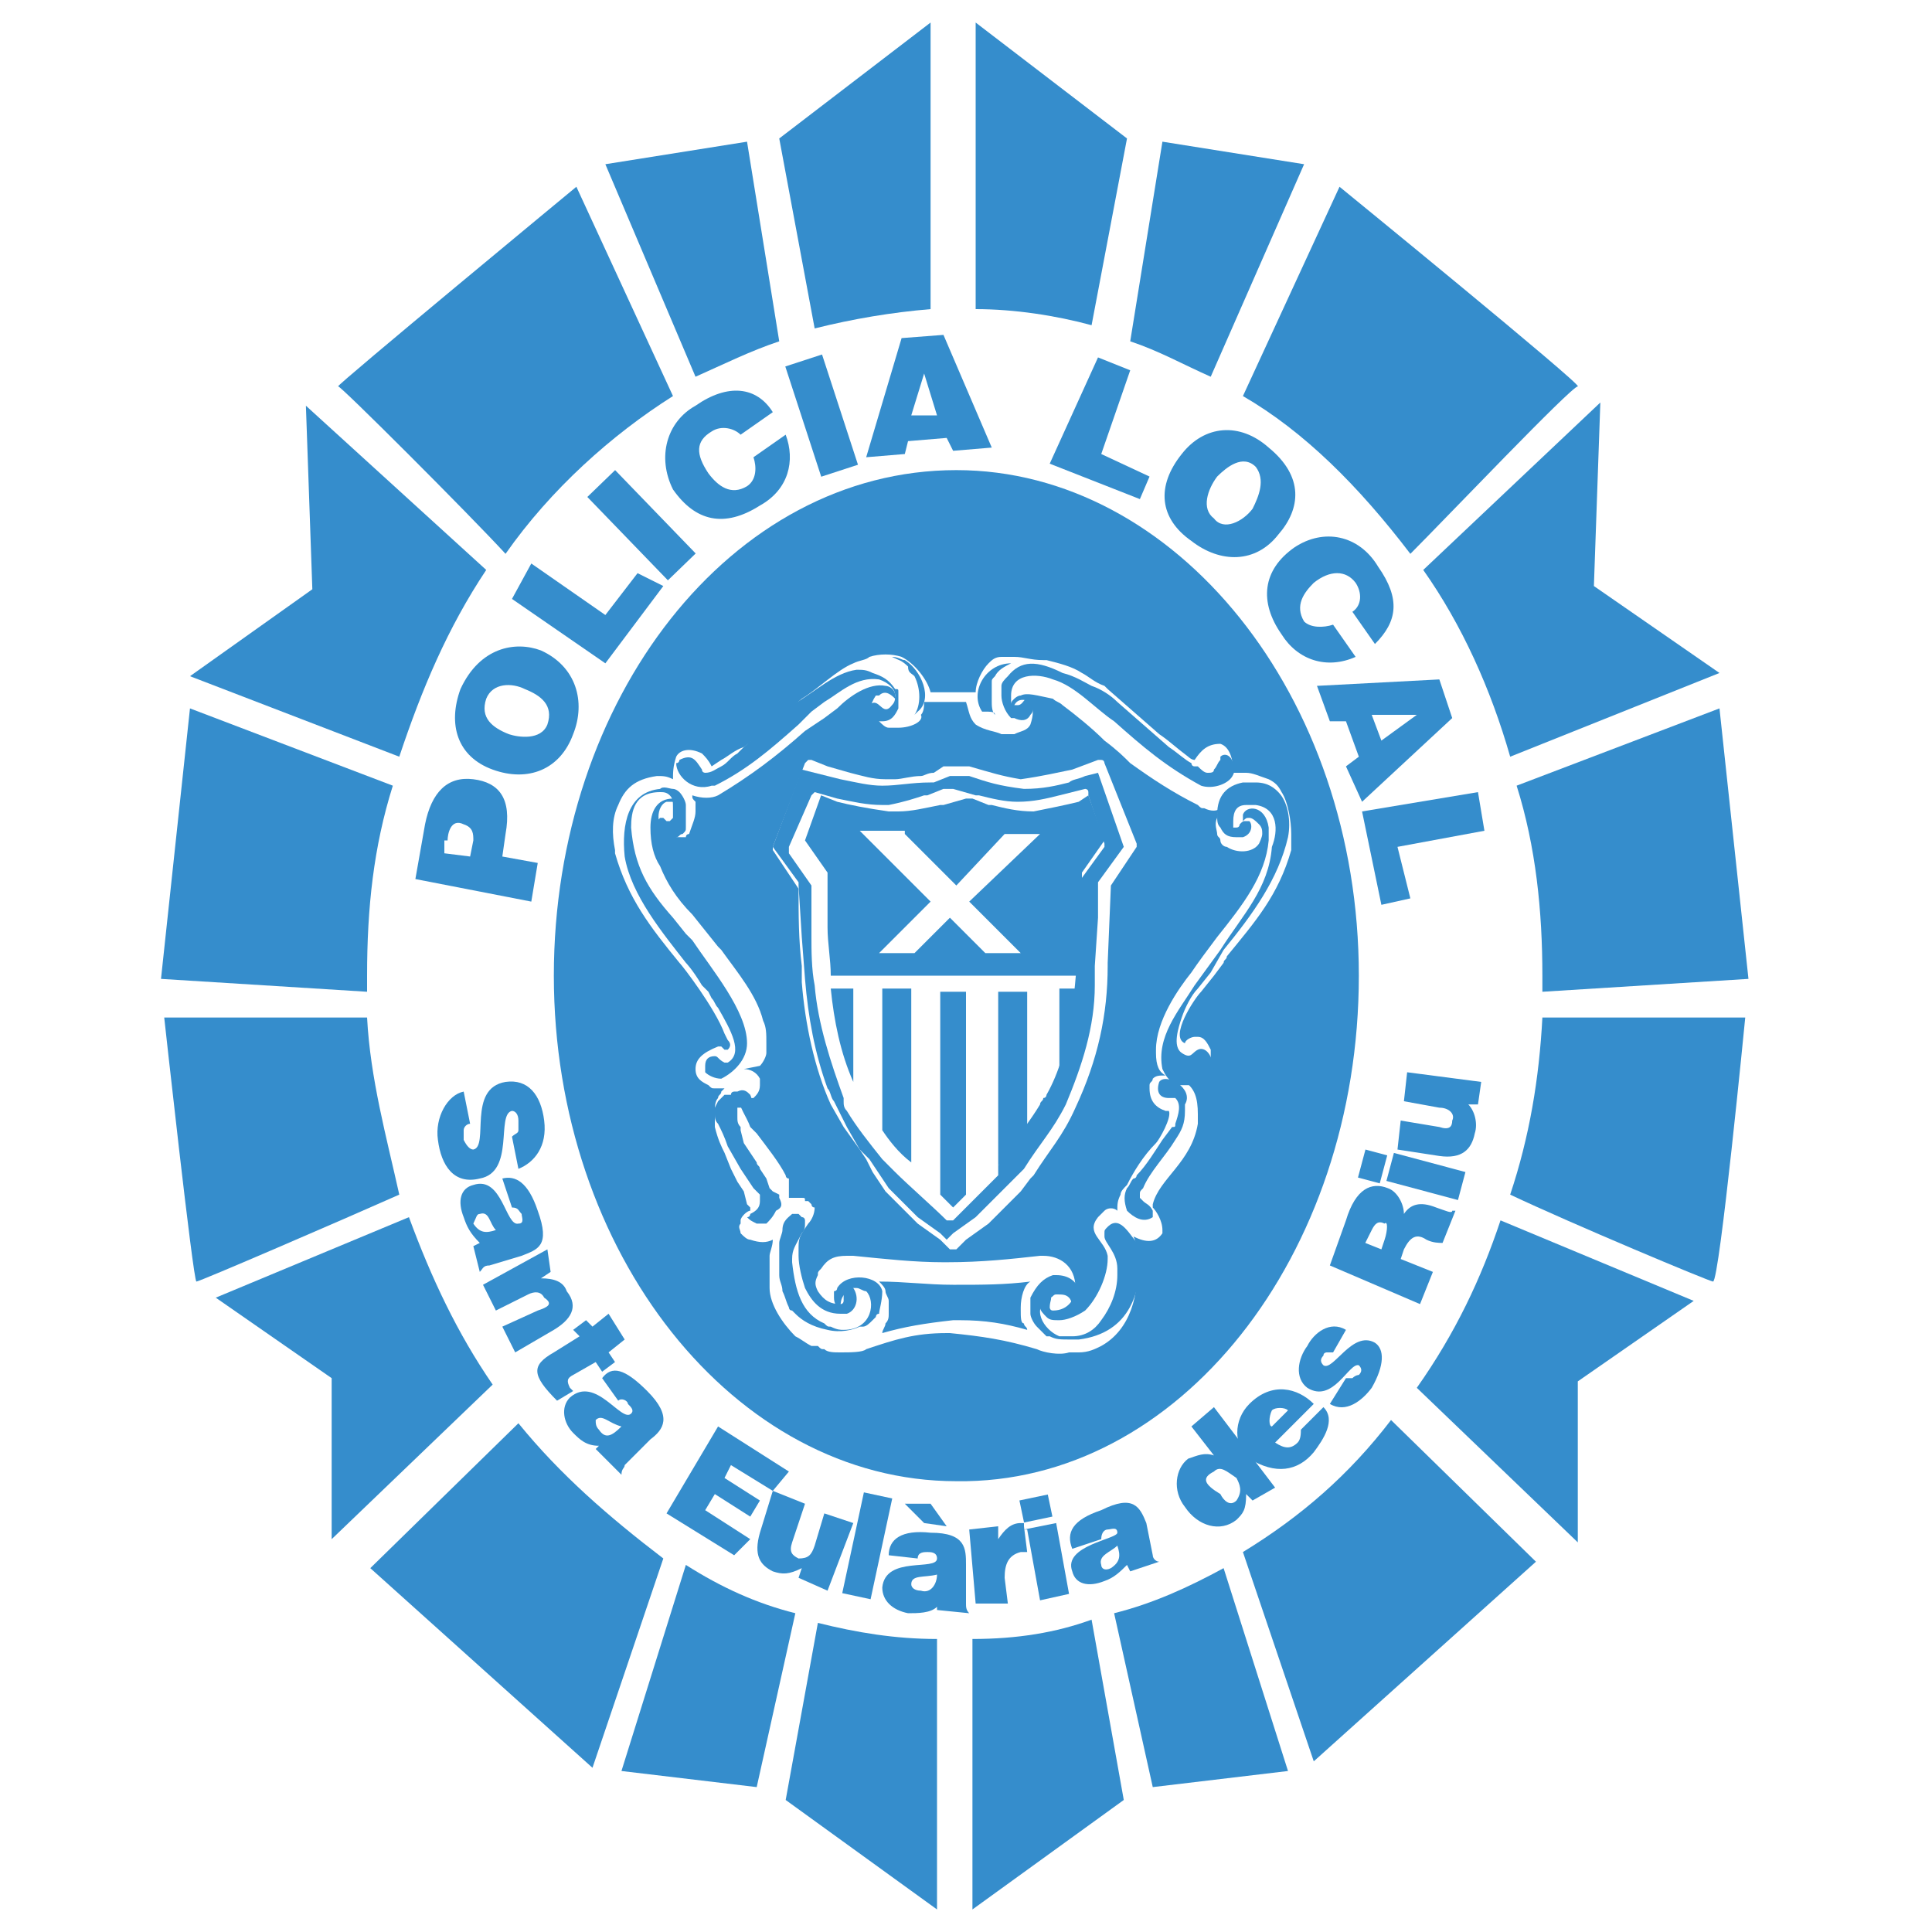 <?xml version="1.0" encoding="utf-8"?>
<!-- Generator: Adobe Illustrator 25.0.1, SVG Export Plug-In . SVG Version: 6.00 Build 0)  -->
<svg version="1.1" id="Capa_1" xmlns="http://www.w3.org/2000/svg" xmlns:xlink="http://www.w3.org/1999/xlink" x="0px" y="0px"
	 viewBox="0 0 60 60" style="enable-background:new 0 0 60 60;" xml:space="preserve">
<style type="text/css">
	.st0{fill:none;}
	.st1{fill:#358DCC;}
</style>
<g>
	<polygon class="st0" points="28.7,11.6 28.4,12.9 29.2,12.8 	"/>
	<path class="st0" d="M14.8,26c0-0.3,0-0.5-0.3-0.5c-0.3-0.1-0.4,0.3-0.5,0.5l-0.1,0.3l0.8,0.1L14.8,26z"/>
	<path class="st0" d="M15.8,22.8c0.4,0.2,1,0.2,1.2-0.3c0.2-0.5-0.1-0.9-0.7-1.1c-0.4-0.2-1-0.2-1.2,0.3
		C14.9,22.3,15.3,22.6,15.8,22.8z"/>
	<path class="st0" d="M19.3,44.4c-0.3-0.1-0.5-0.4-0.8-0.2c-0.1,0.1-0.1,0.2,0.1,0.3C18.8,44.7,19,44.6,19.3,44.4z"/>
	<path class="st0" d="M15.4,38.2c-0.2-0.2-0.3-0.7-0.5-0.5c-0.1,0-0.1,0.2-0.1,0.3C14.9,38.3,15.2,38.4,15.4,38.2z"/>
	<path class="st0" d="M38.2,46.6c0.2-0.2,0.2-0.4,0-0.7c-0.1-0.2-0.3-0.3-0.7-0.2c-0.2,0.2-0.1,0.4,0,0.7
		C37.8,46.6,38,46.8,38.2,46.6z"/>
	<path class="st0" d="M39.5,43.8c-0.2,0.2-0.2,0.4,0,0.5l0.5-0.5C39.9,43.6,39.7,43.6,39.5,43.8z"/>
	<path class="st0" d="M28.3,49.3c0,0.1,0.1,0.2,0.3,0.2c0.3,0,0.4-0.2,0.4-0.5C28.7,49.1,28.4,48.9,28.3,49.3z"/>
	<polygon class="st0" points="44,22.2 42.7,22.3 42.9,23 	"/>
	<path class="st0" d="M37.7,14.9c-0.3,0.3-0.5,0.9-0.1,1.3c0.4,0.3,0.9,0.1,1.2-0.3c0.3-0.4,0.4-0.9,0-1.3
		C38.4,14.2,38,14.5,37.7,14.9z"/>
	<path class="st0" d="M34.2,48.5c0,0.1,0.2,0.1,0.3,0.1c0.3-0.1,0.3-0.3,0.2-0.7C34.5,48.2,34.1,48.3,34.2,48.5z"/>
	<path class="st0" d="M42.9,37.8c-0.2-0.1-0.3,0-0.4,0.2l-0.2,0.4l0.5,0.2l0.1-0.3C43.1,38.2,43.1,37.9,42.9,37.8z"/>
	<path class="st1" d="M14.9,36.6c1.1-0.2,0.5-2,1-2.1c0.1,0,0.2,0.1,0.2,0.3c0,0.1,0,0.2,0,0.3s-0.1,0.1-0.2,0.2l0.2,1
		c0.5-0.2,0.9-0.7,0.8-1.5c-0.1-0.8-0.5-1.3-1.2-1.2c-1.2,0.2-0.5,2-1,2.1c-0.1,0-0.2-0.1-0.3-0.3c0-0.1,0-0.2,0-0.3
		c0-0.1,0.1-0.2,0.2-0.2l-0.2-1c-0.5,0.1-0.9,0.8-0.8,1.5C13.7,36.2,14.1,36.8,14.9,36.6z"/>
	<path class="st1" d="M14.9,39.5L14.9,39.5c0.1-0.1,0.1-0.2,0.3-0.2l1-0.3c0.5-0.2,0.9-0.3,0.5-1.4c-0.3-0.9-0.7-1.1-1.1-1l0.3,0.9
		c0.2,0,0.2,0.1,0.3,0.2c0,0.1,0.1,0.3-0.1,0.3c-0.4,0.1-0.5-1.5-1.4-1.2c-0.4,0.1-0.5,0.5-0.3,1c0.1,0.3,0.2,0.5,0.5,0.8l-0.2,0.1
		L14.9,39.5z M14.9,37.7c0.3-0.1,0.3,0.3,0.5,0.5c-0.3,0.1-0.5,0.1-0.7-0.2C14.8,37.8,14.8,37.7,14.9,37.7z"/>
	<path class="st1" d="M16.7,40.7l-1.1,0.5l0.4,0.8l1.2-0.7c0.5-0.3,0.8-0.7,0.4-1.2c-0.1-0.3-0.4-0.4-0.8-0.4l0.3-0.2L17,38.8
		l-2,1.1l0.4,0.8l1-0.5c0.2-0.1,0.4-0.1,0.5,0.1C17.2,40.5,17,40.6,16.7,40.7z"/>
	<path class="st1" d="M17.8,43.2l-0.1-0.1c-0.1-0.2-0.1-0.3,0.1-0.4l0.7-0.4l0.2,0.3l0.4-0.3l-0.2-0.3l0.5-0.4l-0.5-0.8l-0.5,0.4
		l-0.2-0.2l-0.4,0.3l0.2,0.2L17.2,42c-0.7,0.4-0.7,0.7,0.1,1.5L17.8,43.2z"/>
	<path class="st1" d="M19.3,45.8L19.3,45.8c0-0.2,0.1-0.2,0.1-0.3l0.8-0.8c0.4-0.3,0.7-0.7-0.1-1.5c-0.7-0.7-1.1-0.8-1.4-0.4
		l0.5,0.7c0.1-0.1,0.3,0,0.3,0.1c0.1,0.1,0.2,0.2,0.1,0.3c-0.3,0.3-1.1-1.2-1.9-0.5c-0.3,0.3-0.2,0.8,0.1,1.1
		c0.2,0.2,0.4,0.4,0.8,0.4L18.5,45L19.3,45.8z M18.6,44.4c-0.1-0.1-0.1-0.2-0.1-0.3c0.2-0.2,0.4,0.1,0.8,0.2
		C19,44.6,18.8,44.7,18.6,44.4z"/>
	<polygon class="st1" points="23.3,47.1 23.6,46.6 22.5,45.9 22.7,45.5 24,46.3 24.5,45.7 22.3,44.3 20.7,47 22.8,48.3 23.3,47.8 
		21.9,46.9 22.2,46.4 	"/>
	<path class="st1" d="M25.7,49.4l0.8-2.1L25.6,47l-0.3,1c-0.1,0.3-0.2,0.4-0.5,0.4c-0.2-0.1-0.3-0.2-0.2-0.5l0.4-1.2L24,46.3
		l-0.4,1.3c-0.2,0.7,0,1,0.4,1.2c0.3,0.1,0.5,0.1,0.9-0.1l-0.1,0.3L25.7,49.4z"/>
	
		<rect x="25.3" y="47.6" transform="matrix(0.21 -0.978 0.978 0.21 -25.709 64.224)" class="st1" width="3.2" height="0.9"/>
	<path class="st1" d="M30,48.6c0-0.5,0-1-1.1-1c-0.9-0.1-1.3,0.2-1.3,0.7l0.9,0.1c0-0.2,0.2-0.2,0.3-0.2c0.1,0,0.3,0,0.3,0.2
		c0,0.4-1.6-0.1-1.7,0.9c0,0.4,0.3,0.7,0.8,0.8c0.3,0,0.7,0,0.9-0.2V50l1,0.1l0,0c-0.1-0.1-0.1-0.2-0.1-0.3L30,48.6z M28.6,49.4
		c-0.2,0-0.3-0.1-0.3-0.2c0-0.3,0.4-0.2,0.8-0.3C29.1,49.2,28.9,49.5,28.6,49.4z"/>
	<polygon class="st1" points="28.7,47.3 29.4,47.4 28.9,46.7 28.1,46.7 	"/>
	<path class="st1" d="M31.3,49.8l-0.1-0.8c0-0.4,0.1-0.7,0.5-0.8c0.1,0,0.1,0,0.2,0l-0.1-0.8v-0.1l0,0l0,0h-0.1
		c-0.3,0-0.5,0.2-0.7,0.5l0,0v-0.4l-0.9,0.1l0.2,2.3L31.3,49.8z"/>
	<rect x="31.7" y="46.5" transform="matrix(0.979 -0.205 0.205 0.979 -8.908 7.573)" class="st1" width="0.9" height="0.7"/>
	<polygon class="st1" points="32.3,49.7 33.2,49.5 32.8,47.3 31.8,47.5 31.9,47.5 	"/>
	<polygon class="st1" points="31.9,47.5 31.8,47.5 31.8,47.5 	"/>
	<path class="st1" d="M33.3,48.8c0.1,0.4,0.5,0.5,1,0.3c0.3-0.1,0.5-0.3,0.7-0.5l0.1,0.2l0.9-0.3l0,0c-0.1,0-0.2-0.1-0.2-0.2l-0.2-1
		c-0.2-0.5-0.4-0.9-1.4-0.4c-0.9,0.3-1.1,0.7-0.9,1.2l0.9-0.3c0-0.2,0.1-0.3,0.2-0.3c0.1,0,0.3-0.1,0.3,0.1
		C34.7,47.8,33,48,33.3,48.8z M34.7,48c0.1,0.3,0.1,0.5-0.2,0.7c-0.2,0.1-0.3,0-0.3-0.1C34.1,48.3,34.5,48.2,34.7,48z"/>
	<path class="st1" d="M38.4,47.2c0.2-0.2,0.3-0.3,0.3-0.8l0.2,0.2l0.7-0.4l-1.9-2.5L37,44.3l0.7,0.9c-0.3-0.1-0.5,0-0.8,0.1
		c-0.4,0.3-0.5,1-0.1,1.5C37.2,47.4,37.9,47.6,38.4,47.2z M37.7,45.7c0.2-0.2,0.4,0,0.7,0.2c0.1,0.2,0.2,0.4,0,0.7
		c-0.2,0.2-0.4,0-0.5-0.2C37.4,46.1,37.3,45.9,37.7,45.7z"/>
	<path class="st1" d="M40.8,45.1c0.3-0.4,0.7-1,0.3-1.4l-0.7,0.7c0,0.1,0,0.3-0.1,0.4c-0.2,0.2-0.4,0.2-0.7,0l1.2-1.2
		c-0.5-0.5-1.3-0.7-2,0c-0.5,0.5-0.5,1.3,0,1.7C39.6,45.8,40.3,45.7,40.8,45.1z M39.5,43.8c0.1-0.1,0.4-0.1,0.5,0l-0.5,0.5
		C39.4,44.3,39.4,44,39.5,43.8z"/>
	<path class="st1" d="M42,42.8c-0.1,0-0.1,0-0.2,0l-0.5,0.8c0.5,0.3,1-0.1,1.3-0.5c0.4-0.7,0.4-1.2,0.1-1.4
		c-0.7-0.4-1.3,0.9-1.6,0.7c-0.1-0.1-0.1-0.2,0-0.3c0-0.1,0.1-0.1,0.1-0.1c0.1,0,0.1,0,0.2,0l0.4-0.7c-0.5-0.3-1,0.1-1.2,0.5
		c-0.3,0.4-0.4,1,0,1.3c0.8,0.5,1.3-0.8,1.6-0.7c0.1,0.1,0.1,0.2,0,0.3C42.2,42.7,42.1,42.7,42,42.8z"/>
	<path class="st1" d="M44.3,38.5c0.2,0.1,0.4,0.1,0.5,0.1l0.4-1h-0.1c0,0.1-0.2,0-0.5-0.1c-0.5-0.2-0.8-0.1-1,0.2
		c0-0.3-0.2-0.7-0.5-0.8c-0.5-0.2-1,0-1.3,1l-0.5,1.4l2.8,1.2l0.4-1l-1-0.4l0.1-0.3C43.8,38.4,44,38.3,44.3,38.5z M43,38.5l-0.1,0.3
		l-0.5-0.2l0.2-0.4c0.1-0.2,0.2-0.3,0.4-0.2C43.1,37.9,43.1,38.2,43,38.5z"/>
	<rect x="43.9" y="35.4" transform="matrix(0.258 -0.966 0.966 0.258 -2.466 69.949)" class="st1" width="0.9" height="2.3"/>
	<rect x="42.1" y="35.9" transform="matrix(0.258 -0.966 0.966 0.258 -3.368 67.976)" class="st1" width="0.9" height="0.7"/>
	<path class="st1" d="M46,33.6l-2.3-0.3l-0.1,0.9l1.1,0.2c0.3,0,0.5,0.2,0.4,0.4c0,0.2-0.1,0.3-0.4,0.2l-1.2-0.2l-0.1,0.9l1.3,0.2
		c0.7,0.1,1-0.2,1.1-0.7c0.1-0.3,0-0.7-0.2-0.9h0.3L46,33.6z"/>
	<path class="st1" d="M13.2,25.6l-0.3,1.7l3.6,0.7l0.2-1.2l-1.1-0.2l0.1-0.7c0.2-1.1-0.2-1.6-1-1.7C13.9,24.1,13.4,24.6,13.2,25.6z
		 M13.9,26.1c0-0.2,0.1-0.7,0.5-0.5c0.3,0.1,0.3,0.3,0.3,0.5l-0.1,0.5l-0.8-0.1V26.1z"/>
	<path class="st1" d="M14.3,21.4c-0.4,1.1-0.1,2.1,1,2.5c1.1,0.4,2.1,0,2.5-1.1c0.4-1,0.1-2.1-1-2.6C16,19.9,14.9,20.1,14.3,21.4z
		 M15.1,21.7c0.2-0.5,0.8-0.5,1.2-0.3c0.5,0.2,0.9,0.5,0.7,1.1c-0.2,0.5-0.9,0.4-1.2,0.3C15.3,22.6,14.9,22.3,15.1,21.7z"/>
	<polygon class="st1" points="15.9,18.6 18.8,20.6 20.6,18.2 19.8,17.8 18.8,19.1 16.5,17.5 	"/>
	<rect x="19.3" y="14.5" transform="matrix(0.719 -0.695 0.695 0.719 -5.714 18.422)" class="st1" width="1.2" height="3.6"/>
	<path class="st1" d="M22.1,13.4c0.3-0.2,0.7-0.1,0.9,0.1l1-0.7c-0.5-0.8-1.4-0.9-2.4-0.2c-0.9,0.5-1.2,1.6-0.7,2.6
		c0.7,1,1.6,1.2,2.7,0.5c0.9-0.5,1.1-1.4,0.8-2.2l-1,0.7c0.1,0.3,0.1,0.7-0.2,0.9c-0.5,0.3-0.9,0-1.2-0.4
		C21.6,14.1,21.6,13.7,22.1,13.4z"/>
	<rect x="24.9" y="11.1" transform="matrix(0.951 -0.31 0.31 0.951 -2.733 8.544)" class="st1" width="1.2" height="3.6"/>
	<path class="st1" d="M26.9,14.2l1.2-0.1l0.1-0.4l1.2-0.1l0.2,0.4l1.2-0.1l-1.5-3.5L28,10.5L26.9,14.2z M28.7,11.6l0.4,1.3h-0.8
		L28.7,11.6z"/>
	<polygon class="st1" points="34.1,11.1 32.6,14.4 35.4,15.5 35.7,14.8 34.2,14.1 35.1,11.5 	"/>
	<path class="st1" d="M39.4,13.9c-0.9-0.8-2-0.7-2.7,0.2c-0.8,1-0.7,2,0.3,2.7c0.9,0.7,2,0.7,2.7-0.2C40.4,15.8,40.5,14.8,39.4,13.9
		z M38.9,15.8c-0.3,0.4-0.9,0.7-1.2,0.3c-0.4-0.3-0.2-0.9,0.1-1.3c0.3-0.3,0.8-0.7,1.2-0.3C39.3,14.9,39.1,15.4,38.9,15.8z"/>
	<path class="st1" d="M40.2,17c-1,0.7-1.1,1.7-0.4,2.7c0.5,0.8,1.4,1.1,2.3,0.7l-0.7-1c-0.3,0.1-0.7,0.1-0.9-0.1
		c-0.3-0.5,0-0.9,0.3-1.2c0.5-0.4,1-0.4,1.3,0c0.2,0.3,0.2,0.7-0.1,0.9l0.7,1c0.7-0.7,0.8-1.4,0.1-2.4C42.2,16.6,41.1,16.4,40.2,17z
		"/>
	<path class="st1" d="M42.3,24.9l2.8-2.6l-0.4-1.2l-3.8,0.2l0.4,1.1h0.5l0.4,1.1l-0.4,0.3L42.3,24.9z M44,22.2L42.9,23l-0.3-0.8
		L44,22.2z"/>
	<polygon class="st1" points="45.9,24.6 42.3,25.2 42.9,28.1 43.8,27.9 43.4,26.3 46.1,25.8 	"/>
	<path class="st1" d="M40.5,5.1l-4.4-0.7l-1,6.2c0.9,0.3,1.6,0.7,2.5,1.1L40.5,5.1z"/>
	<path class="st1" d="M43.8,17.2c1.1-1.1,5-5.2,5.2-5.2s-7.4-6.2-7.4-6.2l-3,6.5C40.5,13.4,42.2,15.1,43.8,17.2z"/>
	<path class="st1" d="M44.2,17.7c1.2,1.7,2.1,3.7,2.7,5.8l6.5-2.6l-3.9-2.7l0.2-5.7L44.2,17.7z"/>
	<path class="st1" d="M47.9,30.3c0,0.2,0,0.4,0,0.5l6.4-0.4l-0.9-8.4l-6.3,2.4C47.7,26.3,47.9,28.3,47.9,30.3z"/>
	<path class="st1" d="M46.9,37.1c1.9,0.9,6.2,2.7,6.3,2.7c0.2,0,1-8.2,1-8.2h-6.3C47.8,33.5,47.5,35.3,46.9,37.1z"/>
	<path class="st1" d="M44,43.1l5,4.8v-5l3.6-2.5l-6-2.5C46,39.7,45.2,41.4,44,43.1z"/>
	<path class="st1" d="M38.6,48.2l2.2,6.5l6.9-6.2l-4.5-4.4C41.9,45.8,40.4,47.1,38.6,48.2z"/>
	<path class="st1" d="M34.6,50.1l1.2,5.4L40,55L38,48.7C36.9,49.3,35.8,49.8,34.6,50.1z"/>
	<path class="st1" d="M30.2,50.9v8.4l4.7-3.4l-1-5.6C32.8,50.7,31.6,50.9,30.2,50.9z"/>
	<path class="st1" d="M35,4.3l-4.7-3.6v8.9c1.2,0,2.5,0.2,3.6,0.5L35,4.3z"/>
	<path class="st1" d="M24.2,10.6l-1-6.2l-4.4,0.7l2.8,6.6C22.5,11.3,23.3,10.9,24.2,10.6z"/>
	<path class="st1" d="M15.7,17.2c1.4-2,3.3-3.7,5.2-4.9l-3-6.5c0,0-7.5,6.2-7.4,6.2C10.5,11.9,14.6,16,15.7,17.2z"/>
	<path class="st1" d="M12.4,23.5c0.7-2.1,1.5-4,2.7-5.8l-5.6-5.1l0.2,5.7L5.9,21L12.4,23.5z"/>
	<path class="st1" d="M11.4,30.3c0-2.1,0.2-4,0.8-5.9l-6.3-2.4L5,30.4l6.4,0.4C11.4,30.7,11.4,30.4,11.4,30.3z"/>
	<path class="st1" d="M11.4,31.6H5.1c0,0,0.9,8.2,1,8.2s4.5-1.9,6.3-2.7C12,35.3,11.5,33.5,11.4,31.6z"/>
	<path class="st1" d="M12.7,37.8l-6,2.5l3.6,2.5v5l5-4.8C14.2,41.4,13.4,39.7,12.7,37.8z"/>
	<path class="st1" d="M16.1,44.2l-4.6,4.5l6.9,6.2l2.2-6.5C18.9,47.1,17.4,45.8,16.1,44.2z"/>
	<path class="st1" d="M21.3,48.6L19.3,55l4.2,0.5l1.2-5.4C23.5,49.8,22.4,49.3,21.3,48.6z"/>
	<path class="st1" d="M24.4,55.9l4.7,3.4v-8.4c-1.3,0-2.5-0.2-3.7-0.5L24.4,55.9z"/>
	<path class="st1" d="M28.9,9.6V0.7l-4.7,3.6l1.1,5.9C26.5,9.9,27.7,9.7,28.9,9.6z"/>
	<path class="st1" d="M27.4,35.1c0.2,0.3,0.5,0.7,0.9,1v-5.4h-0.9V35.1z"/>
	<polygon class="st1" points="29.2,37.1 29.6,37.5 30,37.1 30,30.8 29.2,30.8 	"/>
	<path class="st1" d="M31,36.2l0.1-0.1c0.2-0.3,0.5-0.7,0.8-0.9v-4.4H31C31,30.9,31,36.2,31,36.2z"/>
	<path class="st1" d="M26.5,33.6v-2.9h-0.7C25.9,31.7,26.1,32.7,26.5,33.6z"/>
	<path class="st1" d="M31.3,21c-0.1,0.1-0.2,0.2-0.2,0.3c0,0.1,0,0.2,0,0.3c0,0.2,0.1,0.5,0.3,0.7c0,0,0,0,0.1,0
		c0.2,0.1,0.4,0.1,0.5-0.1c0.1-0.1,0.1-0.2,0.1-0.4c0,0,0-0.1-0.1-0.1c-0.2-0.1-0.2,0.2-0.4,0.2c-0.1,0-0.2,0-0.2-0.1l0,0l0,0l0,0
		l0,0c0,0,0-0.1,0-0.2c0-0.7,0.8-0.7,1.3-0.5c0.7,0.2,1.3,0.9,1.9,1.3c0.9,0.8,1.6,1.4,2.7,2l0,0c0.3,0.1,0.7,0,0.9-0.2
		c0.1-0.1,0.2-0.3,0.1-0.5c-0.1-0.3-0.3-0.3-0.4-0.2l0,0l0,0v0.1c-0.1,0.1-0.1,0.2-0.2,0.3c0,0.1-0.1,0.1-0.2,0.1l0,0
		c-0.1,0-0.2-0.1-0.3-0.2c0,0,0,0-0.1,0s-0.1-0.1-0.1-0.1c-0.2-0.1-0.4-0.3-0.7-0.5l-1.6-1.4l0,0c-0.2-0.2-0.5-0.4-0.8-0.5
		c-0.2-0.1-0.5-0.3-0.9-0.4C32.2,20.5,31.7,20.5,31.3,21L31.3,21z"/>
	<path class="st1" d="M30.9,22.2c-0.1-0.1-0.1-0.3-0.1-0.4s0-0.2,0-0.2c0-0.1,0-0.1,0-0.2v-0.1v-0.1l0,0l0,0c0-0.1,0-0.1,0.1-0.2
		l0,0l0,0c0.1-0.2,0.3-0.3,0.5-0.4l0,0l0,0c-0.8,0-1.3,0.9-0.9,1.5C30.8,22.1,30.9,22.1,30.9,22.2z"/>
	<path class="st1" d="M31.8,24.2L31.8,24.2L31.8,24.2z"/>
	<path class="st1" d="M31.8,25v-0.1V25z"/>
	<path class="st1" d="M32.8,33.6c0,0,0-0.1,0.1-0.2c0.3-0.9,0.5-1.7,0.7-2.7h-0.7v2.9H32.8z"/>
	<path class="st1" d="M26,40C26,40,25.9,40,26,40C25.9,40,25.9,40,26,40C25.9,40.1,25.9,40.1,26,40c0,0.1-0.1,0.1-0.1,0.1
		c0,0.1,0,0.1,0,0.2c0,0.2,0.1,0.3,0.2,0.4c0-0.3,0-0.5,0.4-0.7h0.1c0.1,0,0.2,0.1,0.3,0.1c0.3,0.3,0.2,1.2-0.7,1.2
		c-0.1,0-0.2,0-0.4-0.1c-0.1,0-0.1,0-0.2-0.1l0,0l0,0c-0.7-0.3-0.9-1-1-1.9l0,0l0,0l0,0c0-0.1,0-0.1,0-0.1l0,0
		c0-0.3,0.1-0.4,0.3-0.8l0,0c0.1-0.1,0.1-0.2,0.1-0.3c0,0,0,0,0-0.1c0,0,0-0.1-0.1-0.1l-0.1-0.1c-0.1,0-0.1,0-0.2,0
		c-0.1,0.1-0.3,0.2-0.3,0.5c0,0.1-0.1,0.3-0.1,0.4c0,0.2,0,0.3,0,0.5v0.1v0.1v0.1v0.1c0,0,0,0,0,0.1c0,0.2,0.1,0.3,0.1,0.5
		c0.1,0.2,0.1,0.3,0.2,0.5l0,0c0,0,0,0.1,0.1,0.1l0.1,0.1l0,0c0.2,0.2,0.5,0.4,1,0.5c0.4,0.1,0.8,0,1-0.1c0,0,0,0,0.1,0
		s0.2-0.1,0.3-0.2c0.1-0.1,0.1-0.1,0.1-0.1s0-0.1,0.1-0.1c0-0.1,0.1-0.4,0.1-0.7C27.3,39.6,26.3,39.5,26,40z"/>
	<path class="st1" d="M34.4,38.1c-0.1,0.1-0.1,0.1-0.1,0.2v0.1c0,0.2,0.4,0.5,0.4,1c0,0.1,0,0.1,0,0.2c0,0.5-0.2,1-0.5,1.4
		c-0.2,0.3-0.5,0.5-0.9,0.5l0,0l0,0l0,0c-0.1,0-0.1,0-0.2,0c-0.1,0-0.1,0-0.2,0l0,0l0,0c-0.5-0.2-0.9-0.9-0.3-1.2
		c0.1,0,0.1-0.1,0.2-0.1l0,0c0.2,0,0.3,0,0.4,0.1c0.1,0.1,0.1,0.3,0.1,0.4c0,0,0.1,0,0.1-0.1c0,0,0.1-0.1,0.1-0.2c0-0.1,0-0.1,0-0.2
		c0-0.1,0-0.1,0-0.2c-0.1-0.2-0.3-0.4-0.7-0.4l0,0l0,0h-0.1c-0.3,0.1-0.5,0.3-0.7,0.7c0,0.1,0,0.3,0,0.4l0,0v0.1
		c0,0.1,0.1,0.3,0.2,0.4c0.1,0.1,0.2,0.2,0.3,0.3h0.1c0.2,0.1,0.3,0.1,0.7,0.1c0.1,0,0.1,0,0.2,0c1.6-0.2,2-1.5,1.9-2.9
		C35.1,38.4,34.8,37.7,34.4,38.1z"/>
	<path class="st1" d="M24.2,37.2L24.2,37.2v-0.1L24,37l-0.1-0.1l0,0l-0.1-0.3l-0.2-0.3c0-0.1-0.1-0.1-0.1-0.2l-0.2-0.3l-0.2-0.3
		L23,35.1V35c-0.1-0.1-0.1-0.2-0.1-0.3l0,0l0,0v-0.1l0,0v-0.1v-0.1l0,0l0,0l0,0l0,0l0,0l0,0l0,0l0,0l0,0c0.1,0,0.1,0,0.2,0
		c0.2-0.1,0.3-0.2,0.2-0.4l0,0l0,0c-0.1-0.1-0.2-0.2-0.4-0.1h-0.1l0,0c0,0-0.1,0-0.1,0.1l0,0L22.5,34l-0.1,0.1c0,0,0,0-0.1,0.1
		l-0.1,0.2v0.1l0,0l0,0v0.1c0,0.1,0,0.2,0.1,0.3l0,0c0.1,0.2,0.2,0.4,0.3,0.7l0.4,0.7l0.2,0.3l0.2,0.3l0.1,0.1l0.1,0.1v0.1v0.1h-0.1
		h0.1l0,0c0,0.2-0.1,0.3-0.3,0.4c0,0,0,0.1-0.1,0.1l0,0l0,0l0,0l0,0l0,0l0,0l0,0l0,0c0.1,0.1,0.1,0.1,0.3,0.2c0.1,0,0.2,0,0.3,0
		c0.1-0.1,0.2-0.2,0.3-0.4C24.3,37.5,24.3,37.4,24.2,37.2z"/>
	<path class="st1" d="M36,33.6C36,33.6,36,33.7,36,33.6c-0.1,0.3,0,0.5,0.3,0.5c0.1,0,0.1,0,0.1,0l0,0l0,0c0,0,0,0,0.1,0l0,0l0,0
		l0,0l0,0l0,0c0.2,0.2,0.1,0.5,0,0.8c0,0.1,0,0.1-0.1,0.1l-0.3,0.4c-0.2,0.3-0.5,0.8-0.8,1.1c0,0,0,0.1-0.1,0.1
		c-0.1,0.1-0.1,0.2-0.2,0.3c-0.1,0.2-0.1,0.4,0,0.7c0.2,0.2,0.5,0.4,0.8,0.2l0,0l0,0v-0.1c0,0,0,0,0-0.1c-0.1-0.2-0.2-0.2-0.3-0.3
		l-0.1-0.1v-0.1l0,0l0,0c0-0.1,0-0.1,0.1-0.2l0,0c0.2-0.5,0.7-1,1-1.5c0.2-0.3,0.3-0.5,0.3-0.9c0-0.1,0-0.1,0-0.2
		C37.1,33.8,36.2,33.3,36,33.6z"/>
	<path class="st1" d="M42.2,30.3c0-8.7-5.7-15.7-12.5-15.7c-7,0-12.5,7.1-12.5,15.7S22.8,46,29.7,46C36.6,46.1,42.2,39,42.2,30.3z
		 M37.3,33.5L37.3,33.5c-0.1,0-0.2,0-0.3,0.1c0,0-0.1,0-0.2,0c0.3,0.2,0.4,0.5,0.4,1c0,0,0,0,0,0.1l0,0l0,0c0,0.1,0,0.1,0,0.2l0,0
		c-0.2,1.2-1.2,1.7-1.4,2.5c0,0,0,0,0,0.1l0,0c0.1,0.1,0.3,0.4,0.3,0.7v0.1l0,0l0,0l0,0l0,0l0,0c-0.2,0.3-0.5,0.3-0.9,0.1
		c0.1,0.2,0.1,0.4,0.1,0.7c0.1,1.1-0.2,2.2-1.1,2.7c-0.2,0.1-0.4,0.2-0.7,0.2l0,0c0,0,0,0-0.1,0c0,0,0,0-0.1,0l0,0c0,0,0,0-0.1,0
		l0,0c-0.3,0.1-0.8,0-1-0.1c-1-0.3-1.7-0.4-2.7-0.5h-0.1c-1,0-1.6,0.2-2.5,0.5C26.8,42,26.4,42,26.1,42c-0.2,0-0.4,0-0.5-0.1
		c-0.1,0-0.1,0-0.2-0.1c0,0,0,0-0.1,0l0,0h-0.1c-0.2-0.1-0.3-0.2-0.5-0.3c-0.4-0.4-0.8-1-0.8-1.5l0,0v-0.1c0-0.1,0-0.3,0-0.4l0,0
		c0,0,0,0,0-0.1c0-0.1,0-0.3,0-0.4l0,0l0,0c0-0.1,0.1-0.3,0.1-0.5c-0.2,0.1-0.4,0.1-0.7,0c-0.1,0-0.2-0.1-0.3-0.2l0,0l0,0
		c0-0.1-0.1-0.2,0-0.3l0,0l0,0l0,0c0,0,0,0,0-0.1l0,0l0,0c0-0.1,0.2-0.3,0.3-0.3l0,0l0,0v-0.1l-0.1-0.1L23.1,37l-0.2-0.3l-0.2-0.4
		l-0.2-0.5c-0.1-0.2-0.2-0.4-0.3-0.8l0,0v-0.1c0,0,0,0,0-0.1v-0.1l0,0l0,0l0,0l0,0l0,0l0,0c0,0,0-0.1,0-0.2c0-0.1,0-0.3,0.1-0.4
		c0-0.1,0.1-0.1,0.1-0.2l0.1-0.1c-0.1,0-0.2,0-0.3,0s-0.1,0-0.2-0.1l0,0c-0.2-0.1-0.4-0.2-0.4-0.5l0,0l0,0c0-0.3,0.2-0.5,0.7-0.7
		l0,0l0,0l0,0l0,0l0,0l0,0c0,0,0,0,0.1,0l0,0l0,0l0,0l0,0l0,0l0,0l0.1,0.1l0,0l0,0l0,0l0,0h0.1c0.1-0.1,0.1-0.2,0-0.3l-0.1-0.2l0,0
		c-0.3-0.8-1.3-2.1-1.4-2.2c-0.9-1.1-1.6-2-2-3.4v-0.1c-0.1-0.5-0.1-1,0.1-1.4c0.2-0.5,0.5-0.8,1.2-0.9l0,0l0,0c0.2,0,0.3,0,0.5,0.1
		c0-0.2,0-0.4,0.1-0.7l0,0l0,0l0,0c0.1-0.2,0.4-0.3,0.8-0.1c0.1,0.1,0.2,0.2,0.3,0.4l0,0l0.3-0.2c0.2-0.1,0.4-0.3,0.7-0.4l0.4-0.3
		l1.4-1.2c0.5-0.3,1.1-0.9,1.6-1.1l0,0c0.2-0.1,0.4-0.1,0.5-0.2c0.3-0.1,0.7-0.1,1,0l0,0l0,0l0,0c0.4,0.2,0.8,0.7,0.9,1.1h1.4l0,0
		c0-0.3,0.2-0.7,0.4-0.9c0.1-0.1,0.2-0.2,0.4-0.2l0,0c0.1,0,0.1,0,0.2,0l0,0h0.1h0.1l0,0l0,0c0.3,0,0.5,0.1,0.9,0.1h0.1
		c0.4,0.1,0.8,0.2,1.1,0.4c0.2,0.1,0.4,0.3,0.7,0.4l0.1,0.1l1.6,1.4c0.3,0.2,0.5,0.4,0.9,0.7c0,0,0.1,0.1,0.2,0.1
		c0.2-0.3,0.4-0.5,0.8-0.5l0,0c0.3,0.1,0.4,0.5,0.4,0.9h0.1c0.1,0,0.1,0,0.2,0l0,0l0,0l0,0h0.1l0,0l0,0l0,0c0.2,0,0.4,0.1,0.7,0.2
		c0.2,0.1,0.3,0.2,0.4,0.4c0.2,0.3,0.3,0.9,0.3,1.3l0,0l0,0c0,0.1,0,0.1,0,0.2c0,0,0,0,0,0.1l0,0c0,0.1,0,0.1,0,0.2l0,0l0,0
		c-0.4,1.4-1.1,2.2-2,3.3l0,0c0,0.1-0.1,0.1-0.1,0.2l-0.3,0.4l-0.4,0.5c-0.2,0.2-1,1.4-0.5,1.6l0,0c0-0.1,0.2-0.2,0.3-0.2h0.1
		c0.2,0,0.3,0.2,0.4,0.4c0,0,0,0.1,0,0.2c0,0.1,0,0.1,0,0.1C37.8,33.4,37.5,33.5,37.3,33.5z"/>
	<path class="st1" d="M37.2,32.6L37.2,32.6C37.1,32.6,37.1,32.6,37.2,32.6C37.1,32.6,37.1,32.6,37.2,32.6c-0.2,0.1-0.2,0.3-0.5,0.1
		l0,0c-0.3-0.2-0.1-0.8,0-1.1c0.1-0.3,0.3-0.7,0.5-0.9l0.4-0.5l0.4-0.7c0.9-1.1,1.7-2.2,2-3.5l0,0c0.1-0.5,0-1.1-0.3-1.4
		c-0.1-0.1-0.3-0.3-0.7-0.3c0,0-0.1,0-0.3,0c0,0,0,0-0.1,0c-0.5,0.1-0.8,0.4-0.8,1c0,0.2,0,0.3,0.1,0.4c0.1,0.2,0.2,0.3,0.5,0.3
		c0.1,0,0.1,0,0.2,0c0.3-0.1,0.3-0.4,0.2-0.5l0,0l0,0l0,0c0,0,0,0-0.1,0c-0.1,0-0.1,0-0.2,0.1c0,0,0,0.1-0.1,0.1l0,0l0,0l0,0l0,0
		l0,0c0,0,0,0-0.1,0l0,0l0,0l0,0l0,0l0,0c0-0.1,0-0.1,0-0.2c0-0.3,0.1-0.5,0.4-0.5l0,0c0.1,0,0.1,0,0.2,0c0,0,0,0,0.1,0l0,0
		c0.7,0.1,0.7,0.8,0.5,1.3c-0.1,1.3-0.9,2.1-1.6,3.2l-0.8,1.1c-0.5,0.8-1.2,1.6-1,2.6c0.1,0.2,0.2,0.4,0.5,0.5l0,0H37c0,0,0,0,0.1,0
		c0.1,0,0.1,0,0.2,0c0.1,0,0.1,0,0.2,0l0,0l0,0c0.2-0.1,0.2-0.2,0.2-0.3C37.7,32.7,37.4,32.5,37.2,32.6z"/>
	<path class="st1" d="M23.2,32.4c0-1-1.1-2.3-1.7-3.2L21.3,29l-0.4-0.5c-0.8-0.9-1.2-1.6-1.3-2.8l0,0l0,0c0-0.5,0.1-1.1,0.9-1.1l0,0
		l0,0c0.1,0,0.2,0,0.3,0.1s0.1,0.2,0.1,0.4c0,0.1,0,0.2,0,0.3l0,0l-0.1,0.1h-0.1l0,0l-0.1-0.1l0,0l0,0l0,0l0,0l0,0c0,0,0,0-0.1,0
		l0,0l-0.1,0.1c0,0.1,0,0.2,0,0.3c0.1,0.1,0.2,0.2,0.4,0.2c0,0,0,0,0.1,0c0,0,0,0,0.1,0s0.1-0.1,0.2-0.1c0.1-0.1,0.1-0.1,0.1-0.2
		v-0.1c0,0,0-0.1,0-0.2c0-0.1,0-0.1,0-0.2l0,0c0-0.1,0-0.1,0-0.2l0,0l0,0l0,0c0-0.1-0.1-0.3-0.2-0.4l0,0l0,0c0,0-0.1-0.1-0.2-0.1
		l0,0l0,0c-0.1,0-0.3-0.1-0.4,0c-1,0.1-1.2,1.1-1.1,2.1c0.2,1.2,1.2,2.4,1.9,3.3l0,0l0,0c0,0,0.2,0.2,0.5,0.7l0.2,0.2l0.1,0.2
		c0.1,0.1,0.1,0.2,0.2,0.3l0,0l0,0c0.4,0.7,0.8,1.4,0.3,1.7l0,0l0,0c0,0,0,0-0.1,0l0,0l0,0l0,0l0,0l0,0l0,0l0,0l0,0l0,0l0,0
		c-0.2-0.1-0.2-0.2-0.3-0.2c-0.2,0-0.3,0.1-0.3,0.3c0,0,0,0,0,0.1v0.1l0,0l0,0c0.1,0.1,0.3,0.2,0.5,0.2
		C22.8,33.3,23.2,32.9,23.2,32.4z"/>
	<path class="st1" d="M31.7,40.7L31.7,40.7C31.7,40.7,31.7,40.6,31.7,40.7c0-0.1,0-0.1,0-0.1l0,0c0-0.3,0.1-0.7,0.3-0.8
		c-0.8,0.1-1.5,0.1-2.3,0.1c0,0,0,0-0.1,0l0,0c-0.8,0-1.5-0.1-2.3-0.1c0.1,0.1,0.2,0.2,0.2,0.3c0,0.1,0.1,0.2,0.1,0.3
		c0,0.1,0,0.2,0,0.3c0,0,0,0,0,0.1l0,0l0,0l0,0c0,0.1,0,0.2-0.1,0.3c0,0.1-0.1,0.2-0.1,0.3c0.7-0.2,1.3-0.3,2.2-0.4c0,0,0,0,0.1,0
		l0,0l0,0h0.1l0,0c0.8,0,1.4,0.1,2.1,0.3c0-0.1-0.1-0.1-0.1-0.2C31.7,41.1,31.7,40.9,31.7,40.7z"/>
	<path class="st1" d="M22.1,24.4h0.1l0,0l0,0l0,0c1-0.5,1.7-1.1,2.6-1.9l0,0l0.4-0.4l0.4-0.3c0.5-0.3,1-0.8,1.7-0.7
		c0.3,0.1,0.5,0.3,0.5,0.5c0,0.1,0,0.2-0.1,0.3c-0.3,0.4-0.4-0.3-0.7,0c-0.1,0.1,0,0.3,0.1,0.4c0.1,0.1,0.1,0.1,0.2,0.1h0.1l0,0
		c0.3,0,0.4-0.2,0.5-0.4c0-0.1,0-0.3,0-0.4v-0.1c0-0.1,0-0.1-0.1-0.1c-0.2-0.3-0.4-0.4-0.7-0.5c-0.2-0.1-0.3-0.1-0.5-0.1
		c-0.7,0.1-1.3,0.7-2,1.1l-1.5,1.3l-0.2,0.2c-0.2,0.1-0.3,0.3-0.5,0.4l0,0l0,0l0,0l0,0c-0.2,0.1-0.3,0.2-0.5,0.2l0,0l0,0l0,0l0,0
		c0,0-0.1,0-0.1-0.1l0,0l0,0l0,0c-0.2-0.3-0.3-0.5-0.7-0.3l0,0c0,0,0,0.1-0.1,0.1l0,0l0,0C21,24.1,21.5,24.6,22.1,24.4z"/>
	<path class="st1" d="M26,24.9l-0.5-0.2l-0.5,1.4l0.7,1l0,0c0,0,0,0,0,0.1l0,0v0.8v0.8c0,0.5,0.1,1,0.1,1.5h7.7c0-0.5,0.1-1,0.1-1.4
		v-0.2v-0.7v-0.7c0,0,0,0,0-0.1l0,0l0,0c0,0,0,0,0-0.1l0.7-1l-0.5-1.4l-0.3,0.2l0,0l0,0l0,0l0,0c-0.4,0.1-0.9,0.2-1.4,0.3l0,0l0,0
		l0,0l0,0l0,0c-0.5,0-0.9-0.1-1.3-0.2h-0.1l0,0l-0.5-0.2h-0.2L29.3,25l0,0l0,0h-0.1c-0.5,0.1-0.9,0.2-1.3,0.2c-0.1,0-0.2,0-0.3,0
		C26.9,25.1,26.4,25,26,24.9z M28.1,25.9l1.6,1.6l1.5-1.6h1.1L30.1,28l1.6,1.6h-1.1l-1.1-1.1l-1.1,1.1h-1.1l1.6-1.6l-2.2-2.2H28.1z"
		/>
	<path class="st1" d="M27.4,24.4c-0.4,0-0.8-0.1-1.3-0.2L25.3,24l-0.4-0.1L24,26.3l0.8,1.1l0,0l0,0l0,0c0,0,0,0,0,0.1l0,0l0,0
		l0.1,1.6l0.1,1.3c0.1,1.2,0.3,2.3,0.7,3.4c0.1,0.1,0.1,0.3,0.2,0.4l0,0l0.4,0.8l0.4,0.7L27,36l0.2,0.3l0.2,0.3l0.2,0.3l0.5,0.5
		l0.4,0.4l0.7,0.5l0.2,0.2l0.2-0.2l0.7-0.5l0.9-0.9l0.1-0.1l0.4-0.4l0.1-0.1c0.5-0.8,0.9-1.2,1.3-2c0.5-1.2,0.9-2.4,0.9-3.7
		c0-0.1,0-0.1,0-0.2l0,0v-0.3v-0.1l0,0l0.1-1.5v-1c0,0,0,0,0-0.1l0,0l0.8-1.1L34.1,24l-0.4,0.1l0,0c-0.2,0.1-0.4,0.1-0.5,0.2l0,0
		l0,0c-0.4,0.1-0.8,0.2-1.4,0.2l0,0l0,0l0,0l0,0l0,0c-0.8-0.1-1.1-0.2-1.7-0.4h-0.1h-0.4h-0.1l-0.5,0.2h-0.1
		C28.3,24.3,27.9,24.4,27.4,24.4L27.4,24.4z M28.7,24.7L28.7,24.7L28.7,24.7h0.1l0,0l0,0l0.5-0.2h0.3l0,0l0.7,0.2h0.1
		c0.4,0.1,0.8,0.2,1.2,0.2c0.5,0,0.9-0.1,1.3-0.2l0.8-0.2l0,0l0,0c0,0,0.1,0,0.1,0.1l0,0l0,0l0,0v0.1l0.5,1.5l0,0c0,0,0,0,0,0.1l0,0
		l0,0l-0.8,1.1l0,0v0.8v0.7V29c-0.1,1.6-0.2,3.6-1,5l0,0l0,0c0,0,0,0.1-0.1,0.1c0,0.1-0.1,0.1-0.1,0.2l0,0l0,0
		c-0.3,0.5-0.7,1-1.1,1.6l-0.2,0.3L31,36.4v0.1l-0.1,0.1l-0.7,0.7l-0.1,0.1l-0.5,0.5l0,0c0,0,0,0-0.1,0h-0.1
		c-0.4-0.4-1.2-1.1-1.6-1.5L27.4,36c-0.4-0.5-0.8-1-1.1-1.5l0,0c-0.1-0.1-0.1-0.2-0.1-0.3c0,0,0,0,0-0.1l0,0l0,0
		c-0.4-1.1-0.8-2.3-0.9-3.5c-0.1-0.5-0.1-1.1-0.1-1.5v-0.8v-0.8l-0.7-1c0,0,0,0,0-0.1c0,0,0,0,0-0.1l0,0l0.7-1.6l0,0l0.1-0.1l0,0
		l0,0l0.7,0.2c0.5,0.1,0.9,0.2,1.4,0.2c0.1,0,0.1,0,0.2,0C28.1,24.9,28.4,24.8,28.7,24.7z"/>
	<path class="st1" d="M28.4,21L28.4,21C28.4,21.1,28.4,21.1,28.4,21C28.4,21.1,28.4,21.1,28.4,21L28.4,21
		C28.4,21.1,28.4,21.1,28.4,21L28.4,21C28.4,21.1,28.4,21.1,28.4,21C28.4,21.1,28.4,21.1,28.4,21c0.2,0.4,0.2,0.9,0,1.2l0,0l0.1-0.1
		c0.5-0.4,0.1-1.3-0.4-1.6c-0.1,0-0.2-0.1-0.4-0.1c0.2,0.1,0.3,0.1,0.5,0.3C28.2,20.9,28.3,20.9,28.4,21z"/>
	<path class="st1" d="M27.9,22.6L27.9,22.6C27.9,22.6,27.7,22.6,27.9,22.6L27.9,22.6C27.7,22.6,27.7,22.6,27.9,22.6L27.9,22.6
		c-0.2,0-0.3,0-0.3,0c-0.1,0-0.2-0.1-0.3-0.2l-0.1-0.1c-0.2-0.2-0.2-0.4,0-0.7l0,0l0,0c0,0,0,0,0.1,0l0,0l0,0c0.2-0.2,0.4,0,0.5,0.1
		c0.1,0,0,0,0-0.1c0-0.2-0.2-0.3-0.3-0.3c-0.5-0.1-1.1,0.3-1.5,0.7l-0.4,0.3L25,22.7c-0.9,0.8-1.7,1.4-2.7,2c-0.2,0.1-0.5,0.1-0.8,0
		l0,0c0,0.1,0,0.1,0.1,0.2c0,0,0,0,0,0.1l0,0l0,0l0,0l0,0l0,0v0.1l0,0l0,0v0.1c0,0.2-0.1,0.4-0.2,0.7l0,0l0,0c0,0-0.1,0-0.1,0.1l0,0
		l0,0l0,0l0,0l0,0l0,0l0,0h-0.1c-0.2,0-0.3,0-0.4-0.1c-0.5-0.2-0.4-0.9-0.1-1l0,0l0,0l0,0l0,0l0,0c0,0,0,0,0.1,0l0,0l0,0l0,0
		c0.1,0,0.2,0,0.3,0.1l0,0c0-0.1,0-0.1-0.1-0.2l0,0h-0.1c-0.5,0-0.7,0.4-0.7,0.9s0.1,0.9,0.3,1.2c0.2,0.5,0.5,1,1,1.5l0.4,0.5
		l0.4,0.5l0.1,0.1c0.5,0.7,1.1,1.4,1.3,2.2c0.1,0.2,0.1,0.4,0.1,0.7l0,0l0,0l0,0l0,0l0,0l0,0c0,0,0,0,0,0.1l0,0c0,0.1,0,0.1,0,0.2
		l0,0l0,0c0,0.1-0.1,0.3-0.2,0.4l0,0l-0.5,0.1c0.2,0,0.4,0.1,0.5,0.3l0,0l0,0l0,0l0,0l0,0l0,0l0,0l0,0l0,0l0,0c0,0.1,0,0.1,0,0.2
		c0,0.2-0.1,0.3-0.2,0.4l0,0l0,0c-0.1,0-0.1,0-0.2,0.1l0,0c0,0,0,0-0.1,0h-0.1c-0.1,0.1,0.2,0.5,0.3,0.8l0.2,0.2
		c0.3,0.4,0.7,0.9,0.9,1.3l0,0l0,0l0,0l0,0l0,0l0,0c0,0,0,0.1,0.1,0.1l0,0l0,0l0,0l0,0l0,0l0,0c0,0.1,0,0.2,0,0.4c0,0.1,0,0.1,0,0.2
		c0,0,0,0,0.1,0c0.1,0,0.2,0,0.3,0l0,0l0,0c0.1,0,0.1,0,0.1,0.1l0,0l0,0l0,0c0,0,0,0,0.1,0l0,0l0,0c0,0,0,0,0.1,0.1l0,0l0,0
		c0,0,0,0.1,0.1,0.1l0,0c0,0.2-0.1,0.4-0.2,0.5c-0.2,0.3-0.3,0.4-0.3,0.7V39c0,0.3,0.1,0.7,0.2,1c0.2,0.4,0.5,0.8,1.1,0.8h0.1h0.1
		c0.3-0.1,0.4-0.5,0.2-0.8c-0.1,0-0.1-0.1-0.2-0.1l0,0c0,0,0,0-0.1,0.1c0,0.1,0,0.2,0,0.3v0.1l0,0l0,0c0,0,0,0.1-0.1,0.1l0,0
		c-0.3,0-0.5-0.1-0.7-0.4c-0.1-0.2-0.1-0.3,0-0.5c0-0.1,0-0.1,0.1-0.2l0,0l0,0c0.2-0.3,0.4-0.4,0.8-0.4c0.1,0,0.1,0,0.2,0
		c1,0.1,1.9,0.2,2.8,0.2h0.1c1.1,0,2-0.1,2.9-0.2l0,0h0.1c0.5,0,1,0.3,1,1c0,0.3-0.2,0.7-0.7,0.7c-0.1,0-0.1-0.1-0.1-0.1l0,0l0,0
		c0-0.2,0.1-0.3,0-0.4h-0.1c-0.2,0-0.3,0.2-0.2,0.4c0,0.1,0.1,0.2,0.2,0.3c0.1,0.1,0.2,0.1,0.4,0.1l0,0l0,0c0.2,0,0.5-0.1,0.8-0.3
		c0.4-0.4,0.7-1.1,0.7-1.6l0,0v-0.1c-0.1-0.5-0.7-0.7-0.3-1.2l0,0c0.1-0.1,0.2-0.2,0.2-0.2c0.1-0.1,0.3-0.1,0.4,0
		c0-0.2,0-0.3,0.1-0.5l0,0l0,0c0-0.1,0.1-0.2,0.2-0.3c0.2-0.4,0.5-0.9,0.9-1.3c0.1-0.1,0.5-0.8,0.4-1l0,0l0,0l0,0l0,0h-0.1
		c-0.3-0.1-0.5-0.3-0.5-0.7l0,0c0-0.1,0-0.1,0-0.1l0,0l0,0c0-0.1,0.1-0.1,0.1-0.2c0.1-0.1,0.2-0.1,0.4-0.1c-0.2-0.1-0.3-0.3-0.3-0.7
		l0,0l0,0v-0.1l0,0l0,0l0,0l0,0c0-0.9,0.7-1.9,1.1-2.4c0.2-0.3,0.5-0.7,0.8-1.1c0.8-1,1.5-1.9,1.6-3c0-0.1,0-0.3,0-0.4
		c-0.1-0.7-0.7-0.7-0.8-0.4c0,0,0,0,0,0.1l0,0c0,0,0,0,0,0.1c0.1-0.1,0.1-0.1,0.2-0.1c0.1,0,0.2,0.1,0.3,0.2l0,0
		c0.1,0.1,0.1,0.2,0.1,0.3l0,0l0,0c0,0.1-0.1,0.3-0.1,0.3c-0.2,0.3-0.7,0.3-1,0.1c-0.1,0-0.2-0.1-0.2-0.2l0,0l0,0l0,0l0,0
		c0-0.1-0.1-0.1-0.1-0.2l0,0c0-0.1-0.1-0.3,0-0.5l0,0l0,0c0-0.1,0-0.2,0.1-0.3c-0.1,0.1-0.3,0.1-0.5,0l0,0l0,0c-0.1,0-0.1,0-0.2-0.1
		l0,0l0,0l0,0c-0.8-0.4-1.4-0.8-2.1-1.3c-0.2-0.2-0.4-0.4-0.8-0.7c-0.4-0.4-0.9-0.8-1.3-1.1c-0.1-0.1-0.2-0.1-0.3-0.2
		c-0.5-0.1-0.8-0.2-1-0.1c-0.1,0-0.2,0.1-0.2,0.1c-0.1,0.1-0.1,0.1-0.1,0.2c0,0,0,0,0,0.1l0,0c0,0,0,0,0.1-0.1
		c0.1-0.2,0.3-0.2,0.5-0.1l0,0l0,0l0,0l0,0c0.1,0.2,0.1,0.4,0,0.7c-0.1,0.2-0.3,0.2-0.5,0.3c-0.1,0-0.1,0-0.2,0h-0.1l0,0
		c0,0,0,0-0.1,0c-0.2-0.1-0.5-0.1-0.8-0.3c-0.2-0.2-0.2-0.4-0.3-0.7h-1.3c0,0.1,0,0.3-0.1,0.4C28.7,22.4,28.3,22.6,27.9,22.6z
		 M29.3,23.8L29.3,23.8C29.4,23.8,29.4,23.8,29.3,23.8L29.3,23.8L29.3,23.8C29.4,23.8,29.4,23.8,29.3,23.8h0.5c0,0,0,0,0.1,0
		c0,0,0,0,0.1,0c0,0,0,0,0.1,0c0.7,0.2,1,0.3,1.6,0.4c0.7-0.1,1.1-0.2,1.6-0.3l0.8-0.3l0,0c0,0,0,0,0.1,0c0.1,0,0.1,0.1,0.1,0.1
		l1,2.5l0,0l0,0l0,0c0,0,0,0,0,0.1l0,0l-0.8,1.2l-0.1,2.4V30c0,1.5-0.3,2.9-1,4.4c-0.4,0.9-0.8,1.3-1.3,2.1l-0.1,0.1L31.7,37
		l-0.1,0.1l-0.9,0.9L30,38.5l-0.3,0.3l0,0c0,0,0,0-0.1,0h-0.1l0,0l-0.3-0.3l-0.7-0.5l-0.4-0.4L27.5,37l-0.2-0.3l-0.2-0.3L26.9,36
		l-0.2-0.3L26.2,35l-0.4-0.7l0,0c-0.5-1.1-0.8-2.5-0.9-3.8l0,0c0-0.1,0-0.3,0-0.4c0,0,0,0,0-0.1l0,0c-0.1-0.8-0.1-1.6-0.1-2.4
		L24,26.4l0,0c0,0,0,0,0-0.1l0,0l0,0l1-2.6l0.1-0.1h0.1l0.5,0.2l0.7,0.2c0.4,0.1,0.7,0.2,1.1,0.2h0.1c0.1,0,0.1,0,0.2,0
		c0.2,0,0.5-0.1,0.8-0.1c0.1,0,0.2-0.1,0.4-0.1L29.3,23.8z"/>
</g>
</svg>
